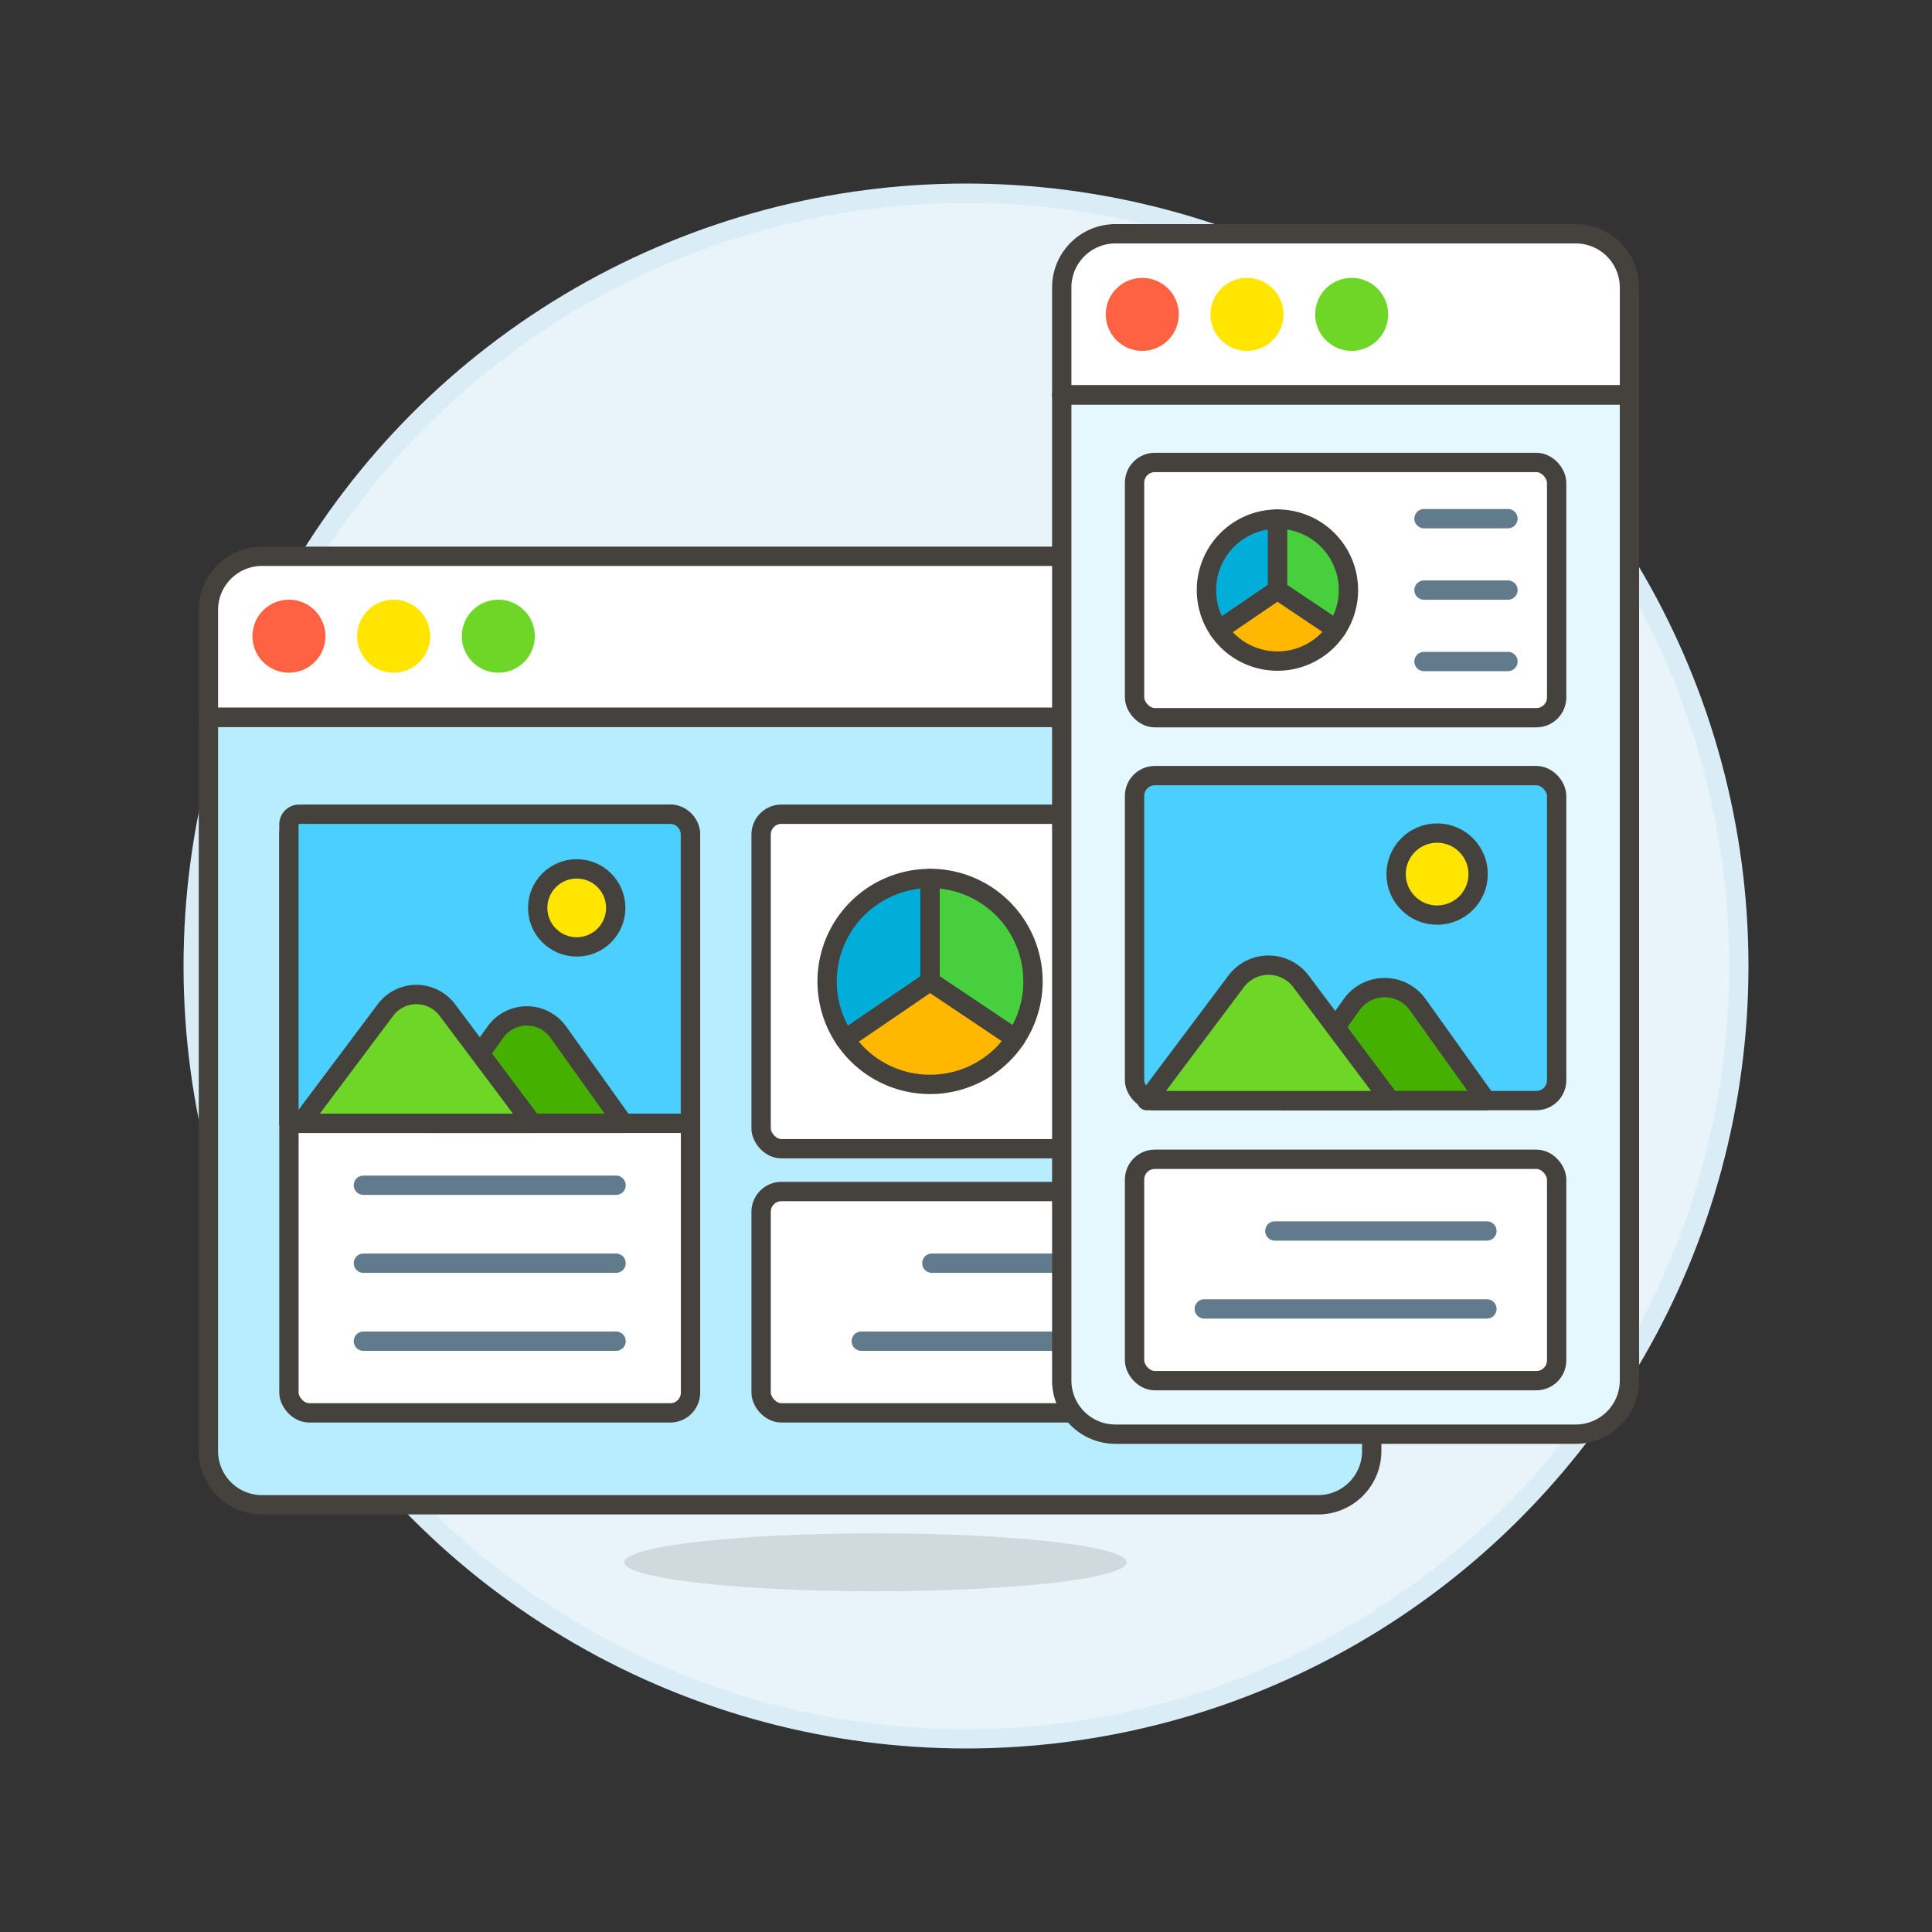 <svg xmlns="http://www.w3.org/2000/svg" viewBox="0 0 100 100"><rect x="0" y="0" width="100" height="100" fill="#333333" stroke="none"/><g class="nc-icon-wrapper"><defs/><circle class="a" cx="50" cy="50" r="40" fill="#e8f4fa" stroke="#daedf7" stroke-miterlimit="10"/><path class="b" d="M71 75.109a2.779 2.779 0 0 1-2.779 2.779H13.566a2.779 2.779 0 0 1-2.779-2.779v-37.98H71z" style="" fill="#b8ecff"/><path class="c" d="M68.22 28.792H13.566a2.779 2.779 0 0 0-2.779 2.779v5.558H71v-5.558a2.779 2.779 0 0 0-2.78-2.779z" style="" fill="#fff"/><path class="d" d="M71 75.109a2.779 2.779 0 0 1-2.779 2.779H13.566a2.779 2.779 0 0 1-2.779-2.779v-37.98H71z" fill="none" stroke="#45413c" stroke-linecap="round" stroke-linejoin="round"/><path class="d" d="M68.22 28.792H13.566a2.779 2.779 0 0 0-2.779 2.779v5.558H71v-5.558a2.779 2.779 0 0 0-2.78-2.779z" fill="none" stroke="#45413c" stroke-linecap="round" stroke-linejoin="round"/><rect class="e" x="39.395" y="61.672" width="27.098" height="11.458" rx="1.05" fill="#fff" stroke="#45413c" stroke-linecap="round" stroke-linejoin="round"/><path class="f" d="M44.579 69.419h16.73" fill="none" stroke-linecap="round" stroke-linejoin="round" stroke="#627b8c"/><path class="f" d="M48.232 65.383h13.077" fill="none" stroke-linecap="round" stroke-linejoin="round" stroke="#627b8c"/><rect class="e" x="39.395" y="42.144" width="27.098" height="17.313" rx="1.05" fill="#fff" stroke="#45413c" stroke-linecap="round" stroke-linejoin="round"/><rect class="e" x="14.955" y="42.144" width="20.787" height="30.986" rx="1.05" fill="#fff" stroke="#45413c" stroke-linecap="round" stroke-linejoin="round"/><path class="g" d="M34.686 42.144a1.053 1.053 0 0 1 1.05 1.05v14.948H14.955V42.669a.527.527 0 0 1 .525-.525z" stroke="#45413c" stroke-linecap="round" stroke-linejoin="round" fill="#4acfff"/><path class="h" d="M22.27 58.142l3.372-4.721a2 2 0 0 1 3.255 0l3.372 4.721z" stroke="#45413c" stroke-linecap="round" stroke-linejoin="round" fill="#46b000"/><path class="i" d="M15.553 58.142l4.4-5.866a2 2 0 0 1 3.2 0l4.4 5.866z" stroke="#45413c" stroke-linecap="round" stroke-linejoin="round" fill="#6dd627"/><circle class="j" cx="29.851" cy="46.992" r="2.02" stroke="#45413c" stroke-linecap="round" stroke-linejoin="round" fill="#ffe500"/><path class="f" d="M18.81 61.348h13.078" fill="none" stroke-linecap="round" stroke-linejoin="round" stroke="#627b8c"/><path class="f" d="M18.81 65.383h13.078" fill="none" stroke-linecap="round" stroke-linejoin="round" stroke="#627b8c"/><path class="f" d="M18.81 69.419h13.078" fill="none" stroke-linecap="round" stroke-linejoin="round" stroke="#627b8c"/><path class="k" d="M52.563 53.768a5.329 5.329 0 0 0-4.426-8.3V50.8z" stroke="#45413c" stroke-linecap="round" stroke-linejoin="round" fill="#48cf3e"/><path class="l" d="M48.137 45.471a5.329 5.329 0 0 0-4.4 8.33l4.4-3z" stroke="#45413c" stroke-linecap="round" stroke-linejoin="round" fill="#00aed9"/><path class="m" d="M48.137 50.8l-4.4 3a5.329 5.329 0 0 0 8.83-.033z" stroke="#45413c" stroke-linecap="round" stroke-linejoin="round" fill="#ffb700"/><path class="d" d="M58.554 50.8H62.9" fill="none" stroke="#45413c" stroke-linecap="round" stroke-linejoin="round"/><path class="d" d="M58.554 46.784H62.9" fill="none" stroke="#45413c" stroke-linecap="round" stroke-linejoin="round"/><path class="d" d="M58.554 54.816H62.9" fill="none" stroke="#45413c" stroke-linecap="round" stroke-linejoin="round"/><g><path class="n" d="M84.34 71.453a2.779 2.779 0 0 1-2.779 2.779H57.735a2.779 2.779 0 0 1-2.779-2.779V20.441H84.34z" style="" fill="#e5f8ff"/><path class="c" d="M84.34 14.882a2.779 2.779 0 0 0-2.779-2.782H57.735a2.779 2.779 0 0 0-2.779 2.779v5.559H84.34z" style="" fill="#fff"/><path class="d" d="M84.34 71.453a2.779 2.779 0 0 1-2.779 2.779H57.735a2.779 2.779 0 0 1-2.779-2.779V20.441H84.34z" fill="none" stroke="#45413c" stroke-linecap="round" stroke-linejoin="round"/><path class="d" d="M84.34 14.882a2.779 2.779 0 0 0-2.779-2.782H57.735a2.779 2.779 0 0 0-2.779 2.779v5.559H84.34z" fill="none" stroke="#45413c" stroke-linecap="round" stroke-linejoin="round"/></g><g><rect class="e" x="58.724" y="60.004" width="21.848" height="11.458" rx="1.05" fill="#fff" stroke="#45413c" stroke-linecap="round" stroke-linejoin="round"/><path class="f" d="M62.333 67.75h14.63" fill="none" stroke-linecap="round" stroke-linejoin="round" stroke="#627b8c"/><path class="f" d="M65.985 63.715h10.978" fill="none" stroke-linecap="round" stroke-linejoin="round" stroke="#627b8c"/></g><rect class="e" x="58.724" y="23.937" width="21.848" height="13.211" rx="1.05" fill="#fff" stroke="#45413c" stroke-linecap="round" stroke-linejoin="round"/><g><rect class="g" x="58.724" y="40.146" width="21.848" height="16.82" rx="1.05" stroke="#45413c" stroke-linecap="round" stroke-linejoin="round" fill="#4acfff"/><path class="h" d="M66.414 56.966L69.96 52a2.1 2.1 0 0 1 3.421 0l3.546 4.963z" stroke="#45413c" stroke-linecap="round" stroke-linejoin="round" fill="#46b000"/><path class="i" d="M59.352 56.966l4.626-6.166a2.1 2.1 0 0 1 3.364 0l4.626 6.167z" stroke="#45413c" stroke-linecap="round" stroke-linejoin="round" fill="#6dd627"/><circle class="j" cx="74.385" cy="45.243" r="2.123" stroke="#45413c" stroke-linecap="round" stroke-linejoin="round" fill="#ffe500"/></g><g><path class="k" d="M69.173 32.589a3.675 3.675 0 0 0-3.053-5.721v3.675z" stroke="#45413c" stroke-linecap="round" stroke-linejoin="round" fill="#48cf3e"/><path class="l" d="M66.12 26.868a3.675 3.675 0 0 0-3.037 5.744l3.037-2.069z" stroke="#45413c" stroke-linecap="round" stroke-linejoin="round" fill="#00aed9"/><path class="m" d="M66.12 30.543l-3.037 2.069a3.675 3.675 0 0 0 6.09-.023z" stroke="#45413c" stroke-linecap="round" stroke-linejoin="round" fill="#ffb700"/></g><path class="f" d="M73.706 30.543h4.346" fill="none" stroke-linecap="round" stroke-linejoin="round" stroke="#627b8c"/><path class="f" d="M73.706 34.24h4.346" fill="none" stroke-linecap="round" stroke-linejoin="round" stroke="#627b8c"/><path class="f" d="M73.706 26.846h4.346" fill="none" stroke-linecap="round" stroke-linejoin="round" stroke="#627b8c"/><g><circle class="o" cx="14.955" cy="32.929" r="1.39" stroke-linecap="round" stroke-linejoin="round" fill="#ff6242" stroke="#ff6242"/><circle class="p" cx="20.375" cy="32.929" r="1.39" stroke-linecap="round" stroke-linejoin="round" fill="#ffe500" stroke="#ffe500"/><circle class="q" cx="25.794" cy="32.929" r="1.39" stroke-linecap="round" stroke-linejoin="round" fill="#6dd627" stroke="#6dd627"/></g><g><circle class="o" cx="59.124" cy="16.272" r="1.39" stroke-linecap="round" stroke-linejoin="round" fill="#ff6242" stroke="#ff6242"/><circle class="p" cx="64.543" cy="16.272" r="1.39" stroke-linecap="round" stroke-linejoin="round" fill="#ffe500" stroke="#ffe500"/><circle class="q" cx="69.962" cy="16.272" r="1.39" stroke-linecap="round" stroke-linejoin="round" fill="#6dd627" stroke="#6dd627"/></g><ellipse class="r" cx="45.314" cy="80.864" rx="13" ry="1.5" fill="#45413c" opacity="0.15"/></g></svg>